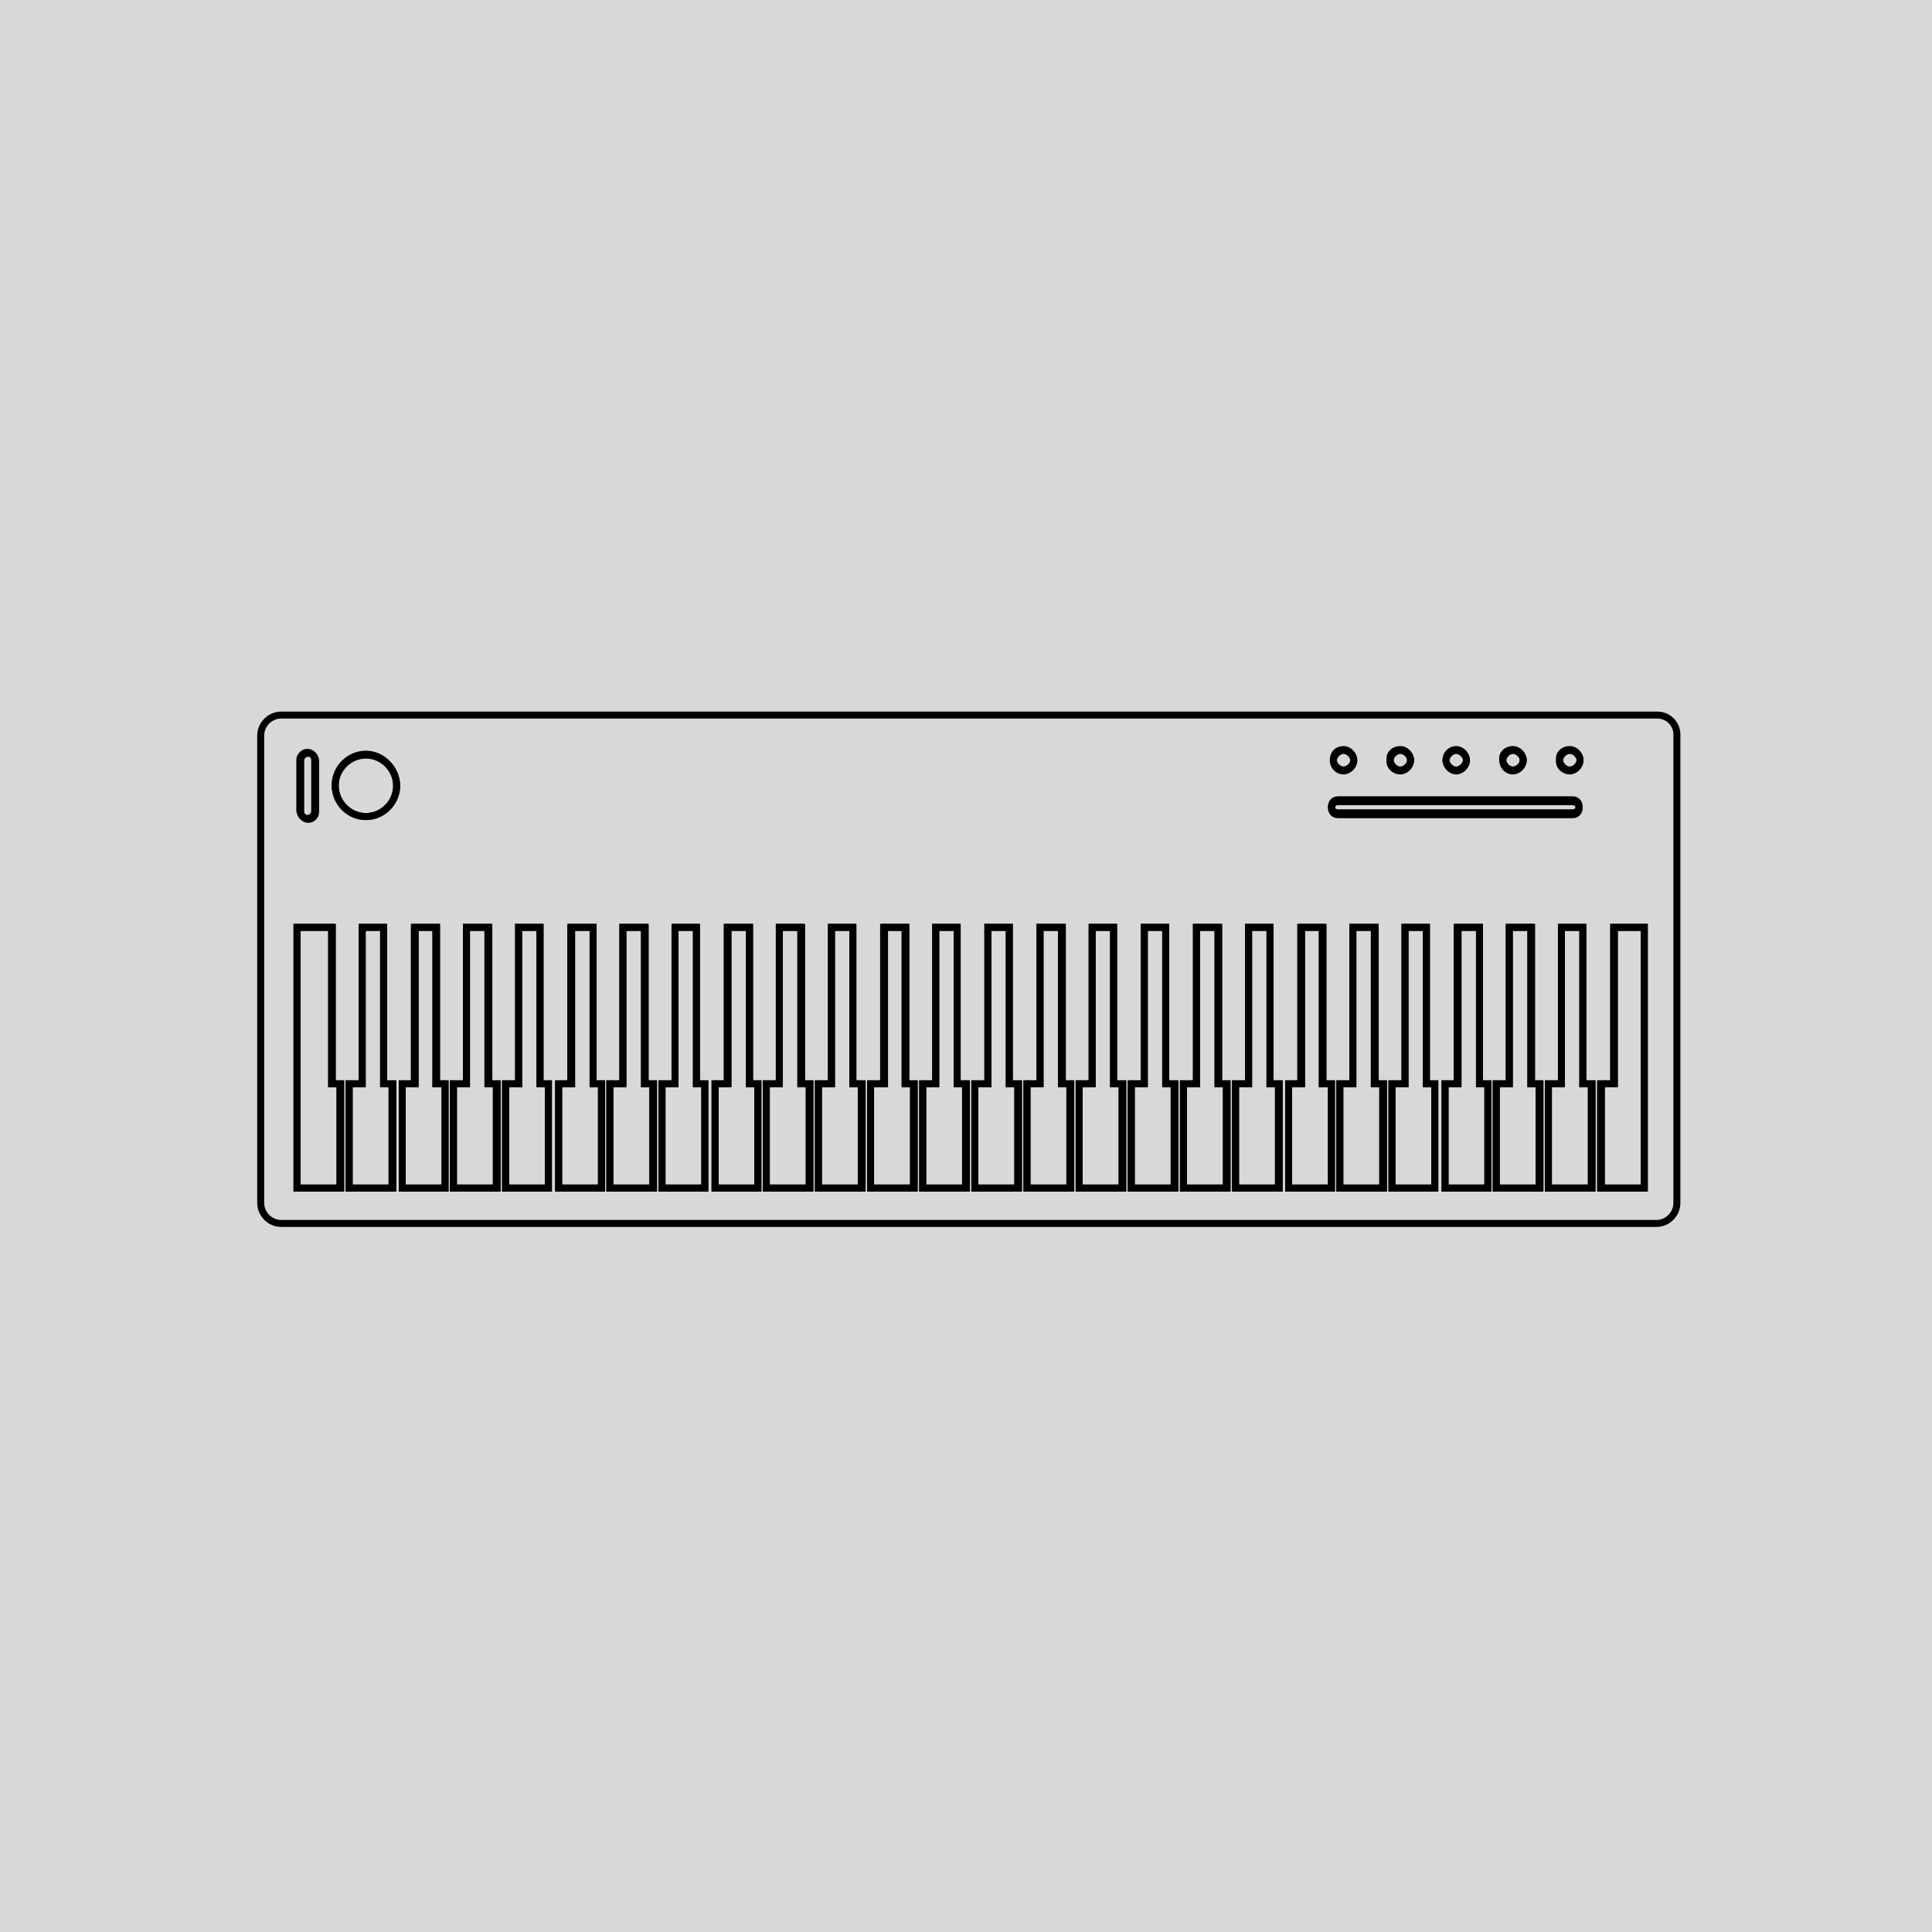<?xml version="1.0" encoding="utf-8"?>
<!-- Generator: Adobe Illustrator 28.0.0, SVG Export Plug-In . SVG Version: 6.00 Build 0)  -->
<svg version="1.1" id="Capa_1" xmlns="http://www.w3.org/2000/svg" xmlns:xlink="http://www.w3.org/1999/xlink" x="0px" y="0px"
	 viewBox="0 0 207.5 207.5" style="enable-background:new 0 0 207.5 207.5;" xml:space="preserve">
<style type="text/css">
	.st0{fill:#D8D8D8;}
	.st1{fill:none;stroke:#000000;stroke-width:0.75;stroke-miterlimit:10;}
</style>
<rect y="0" class="st0" width="207.5" height="207.5"/>
<g>
	<g>
		<path class="st1" d="M178,76.8H30.2c-1.2,0-2.2,1-2.2,2.2v50.2c0,1.2,1,2.2,2.2,2.2h147.7c1.2,0,2.2-1,2.2-2.2V79.1
			C180.2,77.8,179.2,76.8,178,76.8z M168.6,80.5c0.6,0,1.1,0.6,1.1,1.1c0,0.6-0.6,1.1-1.1,1.1c-0.6,0-1.1-0.6-1.1-1.1
			C167.4,81,167.9,80.5,168.6,80.5z M162.5,80.5c0.6,0,1.1,0.6,1.1,1.1c0,0.6-0.6,1.1-1.1,1.1c-0.6,0-1.1-0.6-1.1-1.1
			C161.3,81,161.8,80.5,162.5,80.5z M156.4,80.5c0.6,0,1.1,0.6,1.1,1.1c0,0.6-0.6,1.1-1.1,1.1c-0.6,0-1.1-0.6-1.1-1.1
			C155.3,81,155.8,80.5,156.4,80.5z M150.4,80.5c0.6,0,1.1,0.6,1.1,1.1c0,0.6-0.6,1.1-1.1,1.1c-0.6,0-1.1-0.6-1.1-1.1
			C149.2,81,149.7,80.5,150.4,80.5z M144.3,80.5c0.6,0,1.1,0.6,1.1,1.1c0,0.6-0.6,1.1-1.1,1.1c-0.6,0-1.1-0.6-1.1-1.1
			C143.2,81,143.6,80.5,144.3,80.5z M143.7,85.9h25.2c0.5,0,0.7,0.4,0.7,0.7c0,0.5-0.4,0.7-0.7,0.7h-25.2c-0.5,0-0.7-0.4-0.7-0.7
			S143.2,85.9,143.7,85.9z M39.3,81.1c1.8,0,3.3,1.5,3.3,3.3s-1.5,3.3-3.3,3.3s-3.3-1.5-3.3-3.3C36,82.6,37.5,81.1,39.3,81.1z
			 M32.3,81.7c0-0.5,0.4-0.8,0.8-0.8s0.8,0.4,0.8,0.8v5.5c0,0.5-0.4,0.8-0.8,0.8s-0.8-0.4-0.8-0.8V81.7z M31.9,127.6v-28h3.7v16.8
			h0.9v11.2H31.9z M37.5,127.6v-11.2h1.4V99.6h2.3v16.8h0.9v11.2H37.5z M43.2,127.6v-11.2h1.4V99.6h2.3v16.8h0.9v11.2H43.2z
			 M48.7,127.6v-11.2h1.4V99.6h2.3v16.8h0.9v11.2H48.7z M54.3,127.6v-11.2h1.4V99.6H58v16.8h0.9v11.2H54.3z M60,127.6v-11.2h1.4
			V99.6h2.3v16.8h0.9v11.2H60z M65.5,127.6v-11.2h1.4V99.6h2.3v16.8h0.9v11.2H65.5z M71.1,127.6v-11.2h1.4V99.6h2.3v16.8h0.9v11.2
			H71.1z M76.8,127.6v-11.2h1.4V99.6h2.3v16.8h0.9v11.2H76.8z M82.3,127.6v-11.2h1.4V99.6H86v16.8h0.9v11.2H82.3z M87.9,127.6v-11.2
			h1.4V99.6h2.3v16.8h0.9v11.2H87.9z M93.5,127.6v-11.2h1.4V99.6h2.3v16.8h0.9v11.2H93.5z M99.1,127.6v-11.2h1.4V99.6h2.3v16.8h0.9
			v11.2H99.1z M104.7,127.6v-11.2h1.4V99.6h2.3v16.8h0.9v11.2H104.7z M110.3,127.6v-11.2h1.4V99.6h2.3v16.8h0.9v11.2H110.3z
			 M115.9,127.6v-11.2h1.4V99.6h2.3v16.8h0.9v11.2H115.9z M121.5,127.6v-11.2h1.4V99.6h2.3v16.8h0.9v11.2H121.5z M127.1,127.6v-11.2
			h1.4V99.6h2.3v16.8h0.9v11.2H127.1z M132.7,127.6v-11.2h1.4V99.6h2.3v16.8h0.9v11.2H132.7z M138.4,127.6v-11.2h1.4V99.6h2.3v16.8
			h0.9v11.2H138.4z M143.9,127.6v-11.2h1.4V99.6h2.3v16.8h0.9v11.2H143.9z M149.5,127.6v-11.2h1.4V99.6h2.3v16.8h0.9v11.2H149.5z
			 M155.2,127.6v-11.2h1.4V99.6h2.3v16.8h0.9v11.2H155.2z M160.7,127.6v-11.2h1.4V99.6h2.3v16.8h0.9v11.2H160.7z M166.3,127.6v-11.2
			h1.4V99.6h2.3v16.8h0.9v11.2H166.3z M176.6,127.6h-4.7v-11.2h1.4V99.6h3.3V127.6z"/>
		<polygon class="st1" points="35.7,116.4 35.7,99.6 31.9,99.6 31.9,127.6 36.6,127.6 36.6,116.4 		"/>
		<polygon class="st1" points="41.2,116.4 41.2,99.6 38.9,99.6 38.9,116.4 37.5,116.4 37.5,127.6 42.2,127.6 42.2,116.4 		"/>
		<polygon class="st1" points="46.8,116.4 46.8,99.6 44.5,99.6 44.5,116.4 43.2,116.4 43.2,127.6 47.8,127.6 47.8,116.4 		"/>
		<polygon class="st1" points="52.5,116.4 52.5,99.6 50.1,99.6 50.1,116.4 48.7,116.4 48.7,127.6 53.4,127.6 53.4,116.4 		"/>
		<polygon class="st1" points="58,116.4 58,99.6 55.7,99.6 55.7,116.4 54.3,116.4 54.3,127.6 58.9,127.6 58.9,116.4 		"/>
		<polygon class="st1" points="63.7,116.4 63.7,99.6 61.3,99.6 61.3,116.4 60,116.4 60,127.6 64.6,127.6 64.6,116.4 		"/>
		<polygon class="st1" points="69.3,116.4 69.3,99.6 66.9,99.6 66.9,116.4 65.5,116.4 65.5,127.6 70.2,127.6 70.2,116.4 		"/>
		<polygon class="st1" points="74.8,116.4 74.8,99.6 72.5,99.6 72.5,116.4 71.1,116.4 71.1,127.6 75.7,127.6 75.7,116.4 		"/>
		<polygon class="st1" points="80.5,116.4 80.5,99.6 78.1,99.6 78.1,116.4 76.8,116.4 76.8,127.6 81.4,127.6 81.4,116.4 		"/>
		<polygon class="st1" points="86.1,116.4 86.1,99.6 83.7,99.6 83.7,116.4 82.3,116.4 82.3,127.6 87,127.6 87,116.4 		"/>
		<polygon class="st1" points="91.6,116.4 91.6,99.6 89.3,99.6 89.3,116.4 87.9,116.4 87.9,127.6 92.6,127.6 92.6,116.4 		"/>
		<polygon class="st1" points="97.3,116.4 97.3,99.6 95,99.6 95,116.4 93.5,116.4 93.5,127.6 98.2,127.6 98.2,116.4 		"/>
		<polygon class="st1" points="102.8,116.4 102.8,99.6 100.5,99.6 100.5,116.4 99.1,116.4 99.1,127.6 103.8,127.6 103.8,116.4 		"/>
		<polygon class="st1" points="108.4,116.4 108.4,99.6 106.1,99.6 106.1,116.4 104.7,116.4 104.7,127.6 109.4,127.6 109.4,116.4 		
			"/>
		<polygon class="st1" points="114.1,116.4 114.1,99.6 111.7,99.6 111.7,116.4 110.3,116.4 110.3,127.6 115,127.6 115,116.4 		"/>
		<polygon class="st1" points="119.6,116.4 119.6,99.6 117.3,99.6 117.3,116.4 115.9,116.4 115.9,127.6 120.6,127.6 120.6,116.4 		
			"/>
		<polygon class="st1" points="125.2,116.4 125.2,99.6 122.9,99.6 122.9,116.4 121.5,116.4 121.5,127.6 126.2,127.6 126.2,116.4 		
			"/>
		<polygon class="st1" points="130.9,116.4 130.9,99.6 128.5,99.6 128.5,116.4 127.1,116.4 127.1,127.6 131.8,127.6 131.8,116.4 		
			"/>
		<polygon class="st1" points="136.4,116.4 136.4,99.6 134.1,99.6 134.1,116.4 132.7,116.4 132.7,127.6 137.4,127.6 137.4,116.4 		
			"/>
		<polygon class="st1" points="142,116.4 142,99.6 139.7,99.6 139.7,116.4 138.4,116.4 138.4,127.6 143,127.6 143,116.4 		"/>
		<polygon class="st1" points="147.7,116.4 147.7,99.6 145.3,99.6 145.3,116.4 143.9,116.4 143.9,127.6 148.6,127.6 148.6,116.4 		
			"/>
		<polygon class="st1" points="153.2,116.4 153.2,99.6 150.9,99.6 150.9,116.4 149.5,116.4 149.5,127.6 154.1,127.6 154.1,116.4 		
			"/>
		<polygon class="st1" points="158.9,116.4 158.9,99.6 156.5,99.6 156.5,116.4 155.2,116.4 155.2,127.6 159.8,127.6 159.8,116.4 		
			"/>
		<polygon class="st1" points="164.5,116.4 164.5,99.6 162.1,99.6 162.1,116.4 160.7,116.4 160.7,127.6 165.4,127.6 165.4,116.4 		
			"/>
		<polygon class="st1" points="170,116.4 170,99.6 167.7,99.6 167.7,116.4 166.3,116.4 166.3,127.6 171,127.6 171,116.4 		"/>
		<polygon class="st1" points="173.4,116.4 172,116.4 172,127.6 176.6,127.6 176.6,99.6 173.4,99.6 		"/>
		<path class="st1" d="M144.3,82.8c0.6,0,1.1-0.6,1.1-1.1c0-0.6-0.6-1.1-1.1-1.1c-0.6,0-1.1,0.6-1.1,1.1
			C143.2,82.2,143.6,82.8,144.3,82.8z"/>
		<path class="st1" d="M150.4,82.8c0.6,0,1.1-0.6,1.1-1.1c0-0.6-0.6-1.1-1.1-1.1c-0.6,0-1.1,0.6-1.1,1.1
			C149.2,82.2,149.7,82.8,150.4,82.8z"/>
		<path class="st1" d="M156.4,82.8c0.6,0,1.1-0.6,1.1-1.1c0-0.6-0.6-1.1-1.1-1.1c-0.6,0-1.1,0.6-1.1,1.1S155.8,82.8,156.4,82.8z"/>
		<path class="st1" d="M162.5,82.8c0.6,0,1.1-0.6,1.1-1.1c0-0.6-0.6-1.1-1.1-1.1c-0.6,0-1.1,0.6-1.1,1.1S161.8,82.8,162.5,82.8z"/>
		<path class="st1" d="M168.6,82.8c0.6,0,1.1-0.6,1.1-1.1c0-0.6-0.6-1.1-1.1-1.1c-0.6,0-1.1,0.6-1.1,1.1
			C167.4,82.2,167.9,82.8,168.6,82.8z"/>
		<path class="st1" d="M143.7,87.5h25.2c0.5,0,0.7-0.4,0.7-0.7c0-0.5-0.4-0.7-0.7-0.7h-25.2c-0.5,0-0.7,0.4-0.7,0.7
			S143.2,87.5,143.7,87.5z"/>
		<path class="st1" d="M33,87.9c0.5,0,0.8-0.4,0.8-0.8v-5.5c0-0.5-0.4-0.8-0.8-0.8s-0.8,0.4-0.8,0.8v5.5
			C32.3,87.6,32.6,87.9,33,87.9z"/>
		<path class="st1" d="M39.3,87.7c1.8,0,3.3-1.5,3.3-3.3S41.1,81,39.3,81s-3.3,1.5-3.3,3.3C36,86.2,37.5,87.7,39.3,87.7z"/>
	</g>
</g>
</svg>
